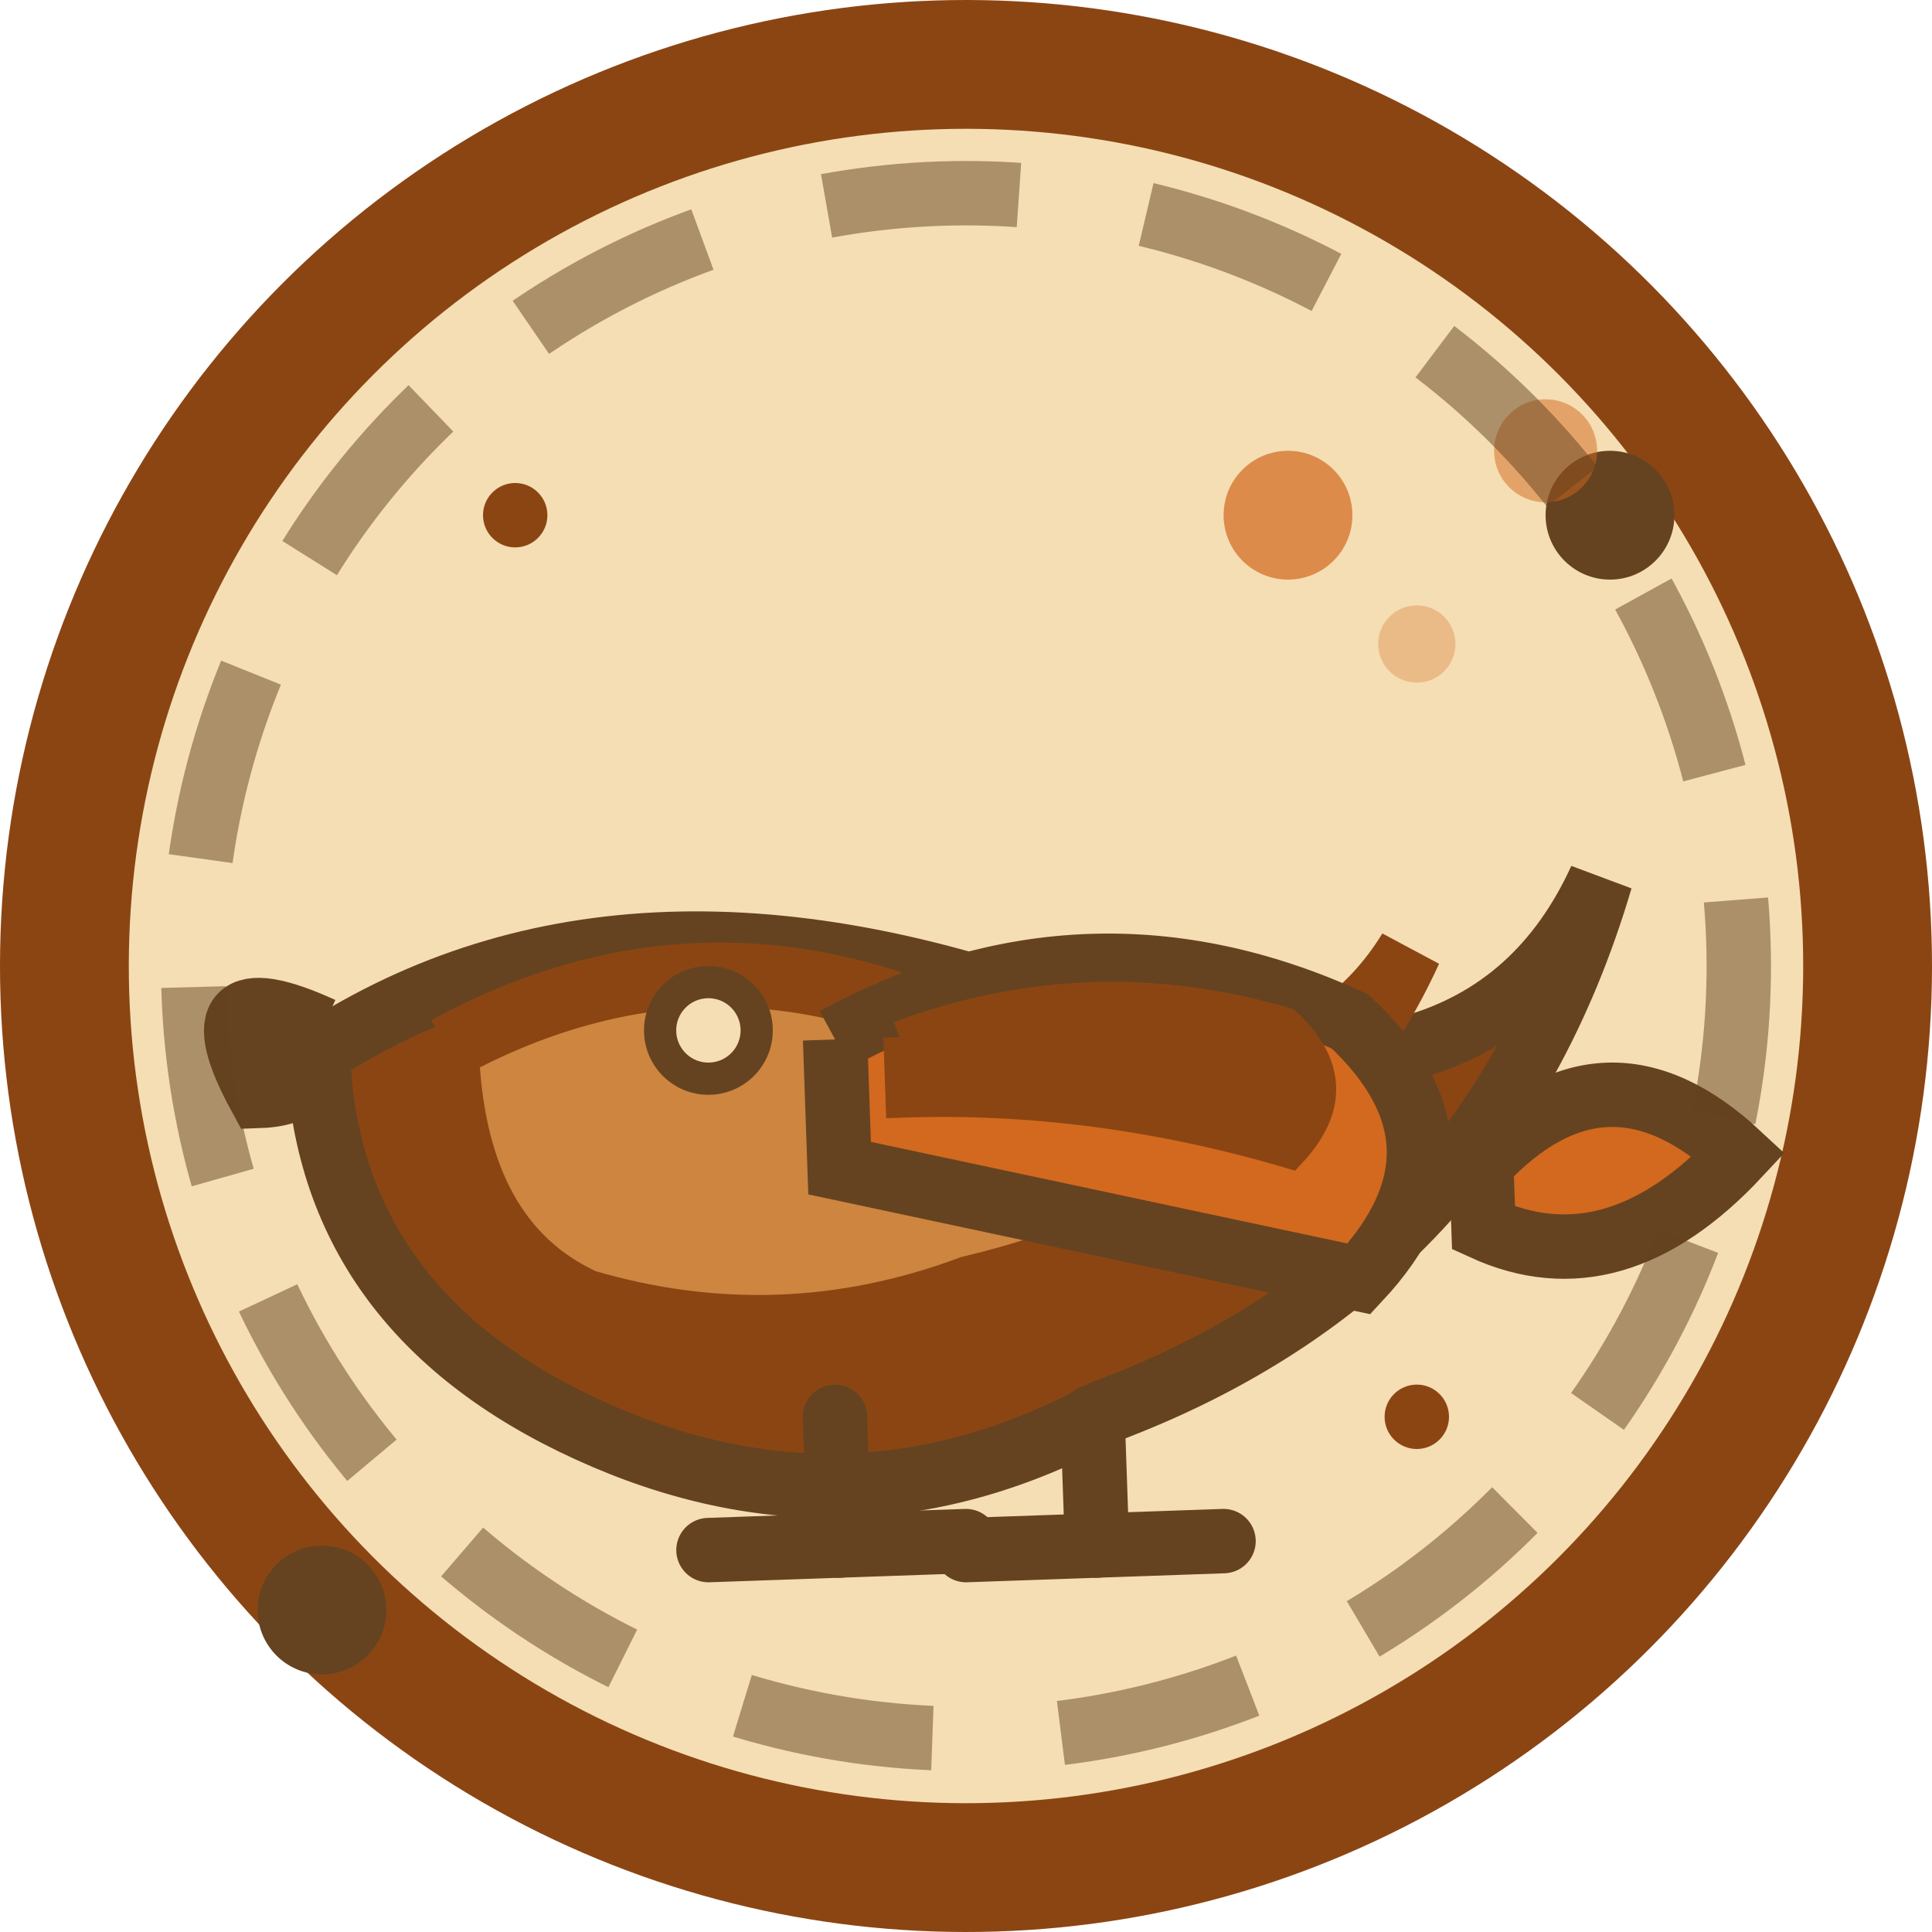 <svg xmlns="http://www.w3.org/2000/svg" viewBox="0 0 30 30" width="30" height="30">
  <defs>
    <style>
      .cls-1 { fill: #8B4513; }
      .cls-2 { fill: #D2691E; }
      .cls-3 { fill: #F5DEB3; }
      .cls-4 { fill: #654321; }
      .cls-5 { fill: #CD853F; }
    </style>
  </defs>
  
  <!-- Background circle -->
  <circle cx="15" cy="15" r="14" class="cls-3" stroke="#8B4513" stroke-width="2" transform="rotate(1 15 15)"/>
  
  <!-- Twitter bird -->
  <g transform="translate(5, 8)">
    <!-- Bird body -->
    <path d="M0 8 Q5 5 12 8 Q18 10 20 6 Q18 12 12 14 Q8 16 4 14 Q0 12 0 8" class="cls-1" stroke="#654321" stroke-width="1" transform="rotate(-2 10 10)"/>
    <path d="M2 8 Q6 6 10 8 Q15 10 17 7 Q15 11 10 12 Q7 13 4 12 Q2 11 2 8" class="cls-5" stroke="#8B4513" stroke-width="1" transform="rotate(-2 10 10)"/>
    
    <!-- Wing -->
    <path d="M8 8 Q12 6 16 8 Q18 10 16 12 Q12 11 8 10 Q8 9 8 8" class="cls-2" stroke="#654321" stroke-width="1" transform="rotate(-2 12 9)"/>
    <path d="M9 8 Q12 7 15 8 Q16 9 15 10 Q12 9 9 9 Q9 8.5 9 8" class="cls-1" stroke="#8B4513" stroke-width="0.5" transform="rotate(-2 12 9)"/>
    
    <!-- Beak -->
    <path d="M0 8 Q-2 7 -1 9 Q0 9 0 8" class="cls-4" stroke="#654321" stroke-width="1" transform="rotate(-2 -0.5 8)"/>
    
    <!-- Eye -->
    <circle cx="6" cy="8" r="1" class="cls-4" transform="rotate(-2 6 8)"/>
    <circle cx="6" cy="8" r="0.5" class="cls-3" transform="rotate(-2 6 8)"/>
    
    <!-- Tail -->
    <path d="M18 10 Q20 8 22 10 Q20 12 18 11 Q18 10.5 18 10" class="cls-2" stroke="#654321" stroke-width="1" transform="rotate(-2 20 10)"/>
    
    <!-- Legs -->
    <line x1="8" y1="14" x2="8" y2="16" stroke="#654321" stroke-width="1" stroke-linecap="round" transform="rotate(-2 8 15)"/>
    <line x1="12" y1="14" x2="12" y2="16" stroke="#654321" stroke-width="1" stroke-linecap="round" transform="rotate(-2 12 15)"/>
    
    <!-- Feet -->
    <path d="M6 16 L8 16 L10 16" stroke="#654321" stroke-width="1" stroke-linecap="round" transform="rotate(-2 8 16)"/>
    <path d="M10 16 L12 16 L14 16" stroke="#654321" stroke-width="1" stroke-linecap="round" transform="rotate(-2 12 16)"/>
  </g>
  
  <!-- Decorative elements -->
  <circle cx="25" cy="8" r="1" class="cls-4"/>
  <circle cx="5" cy="25" r="1" class="cls-4"/>
  <circle cx="22" cy="22" r="0.5" class="cls-1"/>
  <circle cx="8" cy="8" r="0.5" class="cls-1"/>
  
  <!-- Tweet bubbles -->
  <g transform="translate(18, 6)">
    <circle cx="2" cy="2" r="1" class="cls-2" opacity="0.7"/>
    <circle cx="6" cy="1" r="0.8" class="cls-2" opacity="0.5"/>
    <circle cx="4" cy="4" r="0.6" class="cls-2" opacity="0.3"/>
  </g>
  
  <!-- Hand-drawn style border -->
  <circle cx="15" cy="15" r="12" fill="none" stroke="#654321" stroke-width="1" stroke-dasharray="3,2" opacity="0.5" transform="rotate(-3 15 15)"/>
</svg>
